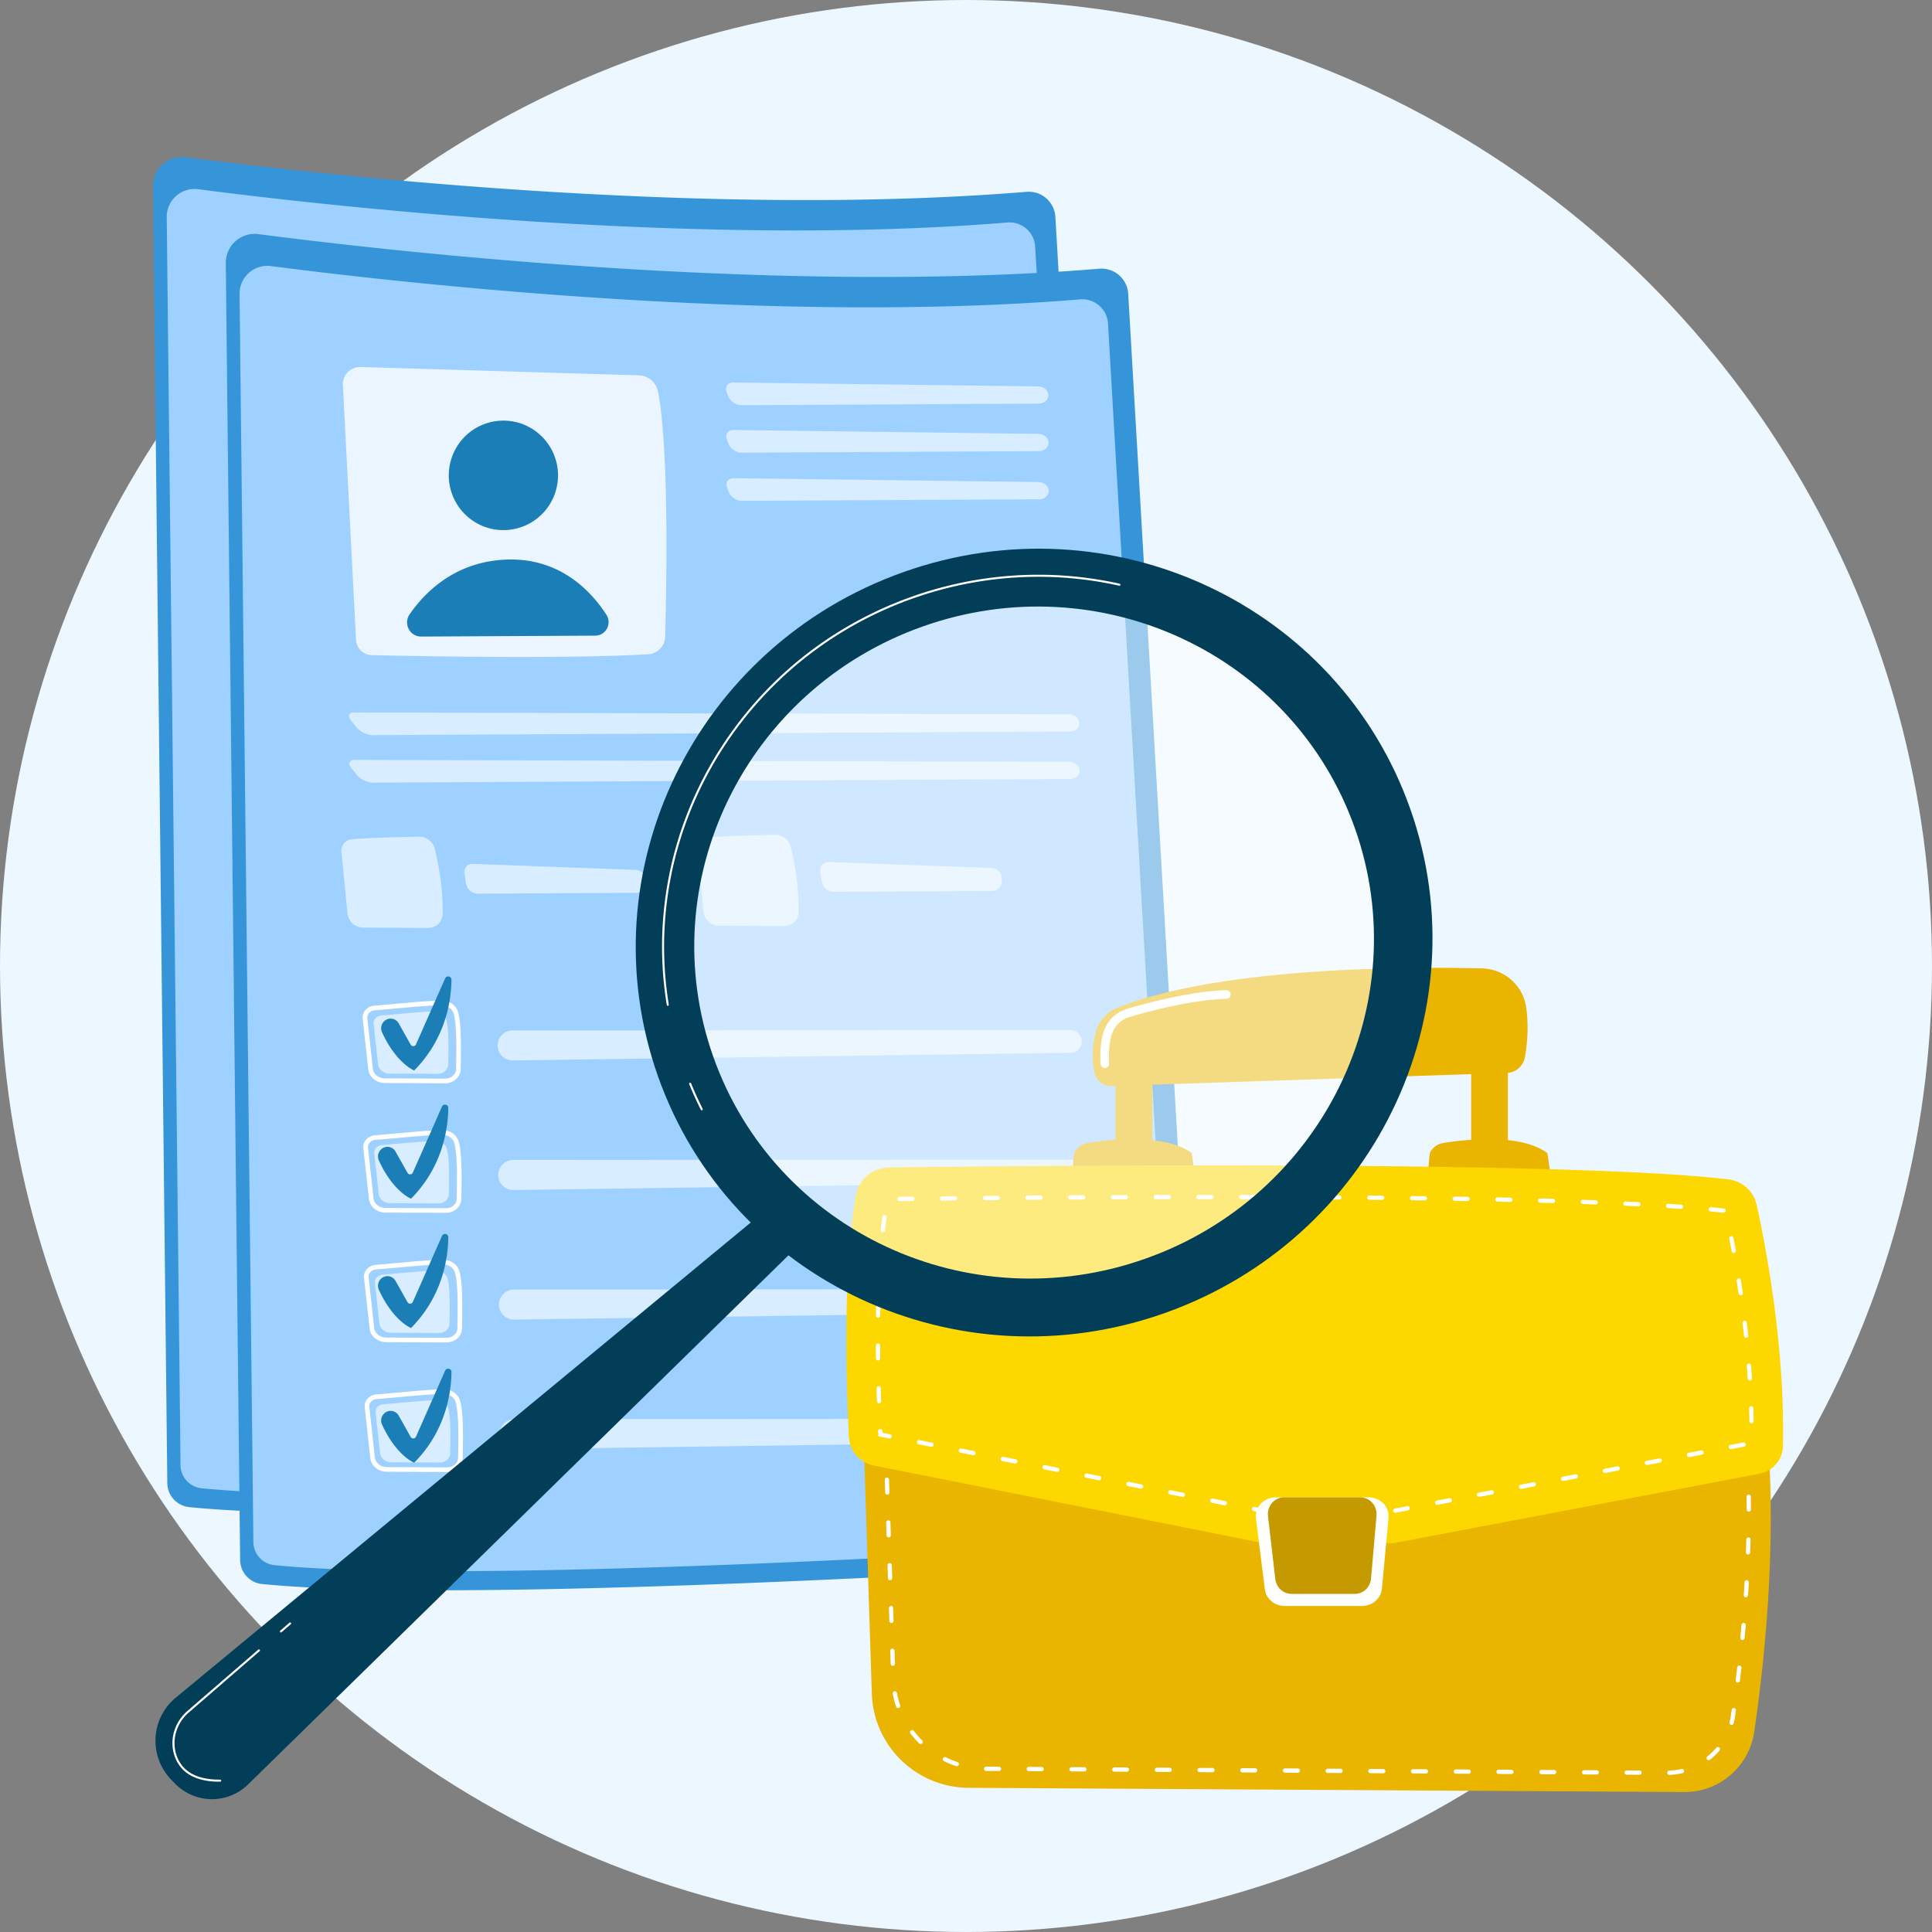 <svg width="160" height="160" fill="none" xmlns="http://www.w3.org/2000/svg"><rect width="100%" height="100%" fill="#808080" stroke="none"/><circle cx="80" cy="80" r="80" fill="#EDF7FF"/><g clip-path="url(#clip0_1246_18947)"><path d="M12.668 15.426a2.394 2.394 0 012.7-2.406c9.569 1.25 42.47 5.1 69.643 2.866a2.213 2.213 0 012.392 2.079l5.95 102.222a2.55 2.55 0 01-2.377 2.696c-11.43.738-58.502 3.607-75.306 1.93a2.02 2.02 0 01-1.815-1.991L12.668 15.426z" fill="#3695D8"/><path d="M13.809 17.983a2.304 2.304 0 012.598-2.315c9.208 1.203 40.87 4.908 67.02 2.758a2.13 2.13 0 012.302 2l5.726 98.373a2.454 2.454 0 01-2.288 2.595c-11 .711-56.299 3.471-72.47 1.858a1.945 1.945 0 01-1.746-1.917L13.809 17.983z" fill="#9ED1FF"/><path opacity=".78" d="M22.365 25.525l1.087 21.091a1.34 1.34 0 001.304 1.273c3.897.09 16.039.323 22.892-.071a1.496 1.496 0 001.407-1.455c.11-3.957.336-15.473-.588-20.282a1.687 1.687 0 00-1.607-1.367l-23.032-.688a1.424 1.424 0 00-1.463 1.5v-.001z" fill="#fff"/><path d="M40.175 33.035a4.529 4.529 0 00-4.485-4.572 4.528 4.528 0 00-4.56 4.497 4.529 4.529 0 004.486 4.572 4.528 4.528 0 004.56-4.497z" fill="url(#paint0_linear_1246_18947)"/><path d="M28.853 46.348l14.408-.075c.883-.005 1.407-.986.927-1.73-1.233-1.913-3.808-4.72-8.242-4.57-4.273.145-6.793 2.706-8.057 4.54-.536.779.02 1.84.964 1.835z" fill="url(#paint1_linear_1246_18947)"/><path d="M79.99 27.06c.451-.002.81-.322.796-.711-.013-.39-.394-.712-.844-.719l-25.255-.319c-.451-.006-.696.338-.544.764l.122.343c.152.426.646.773 1.097.77l24.628-.128zm-25.284 2.184c-.45-.005-.696.338-.544.764l.123.343c.152.426.645.773 1.097.77l24.627-.128c.451-.002.81-.323.796-.712-.013-.389-.393-.712-.845-.718l-25.254-.32v.001zm.02 3.99c-.451-.005-.696.339-.544.764l.122.344c.152.425.646.772 1.097.77l24.628-.129c.45-.002.81-.322.796-.712-.014-.389-.394-.712-.845-.718l-25.255-.32v.001zm27.857 20.978c.451-.002.798-.322.77-.711-.027-.39-.42-.709-.87-.71l-59.163-.159c-.45 0-.589.287-.306.639l.487.606c.283.353.883.64 1.334.637l57.748-.302zM23.34 56.565c-.451-.001-.59.286-.306.639l.486.606c.283.352.884.639 1.335.636l57.748-.301c.45-.003.798-.323.77-.712-.028-.389-.42-.708-.87-.71l-59.163-.158zm-.233 6.567c1.422-.116 4.085-.18 5.551-.209a1.33 1.33 0 011.317 1.012c.29 1.175.69 3.216.652 5.38a1.181 1.181 0 01-1.185 1.165l-5.41-.03a1.301 1.301 0 01-1.287-1.175l-.502-5.102a.949.949 0 01.863-1.04zm10.018 2.044c-.45-.016-.763.336-.693.783l.135.874c.07.447.495.811.946.809l13.142-.069a.812.812 0 00.806-.826l-.004-.223a.88.88 0 00-.835-.853l-13.497-.495zm19.458-2.197c1.422-.117 4.086-.182 5.552-.21a1.33 1.33 0 011.317 1.012c.289 1.175.69 3.216.652 5.38a1.182 1.182 0 01-1.185 1.166l-5.411-.03a1.301 1.301 0 01-1.286-1.175l-.503-5.102a.949.949 0 01.864-1.04v-.001zm10.019 2.043c-.451-.016-.763.336-.694.783l.136.875c.07.447.495.81.946.809l13.141-.07a.812.812 0 00.806-.826l-.004-.222a.88.88 0 00-.834-.853L62.6 65.023z" fill="#fff" opacity=".6"/><path d="M30.849 83.345h-.014l-4.993-.022c-.714-.003-1.305-.492-1.376-1.137l-.46-4.2a.916.916 0 01.21-.687c.183-.22.461-.36.762-.382.421-.03 1.013-.084 1.64-.141 1.32-.12 2.963-.269 3.888-.286.67-.007 1.242.388 1.403.974.265.963.252 2.788.212 4.733-.013.632-.583 1.144-1.273 1.148zm-5.842-6.044a.71.71 0 00-.495.244.53.53 0 00-.125.4l.46 4.199c.05.451.478.793.997.795l4.993.022h.01c.484-.003.883-.347.892-.77.038-1.916.052-3.711-.199-4.624-.113-.41-.54-.693-1.027-.692-.91.017-2.546.165-3.86.284-.628.057-1.222.11-1.646.142z" fill="#fff"/><path opacity=".6" d="M25.547 77.731c1.048-.077 3.327-.32 4.408-.34.458-.008.861.267.97.665.213.773.194 2.315.165 3.739-.009.426-.397.769-.874.766l-3.99-.017c-.491-.002-.9-.336-.948-.772l-.368-3.356c-.038-.347.248-.656.637-.685zm9.676 2.802a1.24 1.24 0 001.214.92l46.196-.636a.94.94 0 00.924-.966.939.939 0 00-.938-.915l-46.2.03c-.816 0-1.408.776-1.196 1.566z" fill="#fff"/><path d="M30.904 94.076h-.014l-4.993-.022c-.714-.003-1.305-.492-1.376-1.138l-.461-4.198a.917.917 0 01.211-.688c.183-.22.461-.36.762-.382.42-.031 1.013-.084 1.64-.142 1.32-.12 2.963-.268 3.887-.285h.02c.657-.003 1.224.395 1.384.974.265.963.251 2.789.212 4.734-.013.631-.583 1.144-1.273 1.147zm-5.842-6.044a.71.71 0 00-.496.244.53.53 0 00-.124.4l.46 4.199c.05.451.478.793.997.795l4.993.022h.01c.484-.002.883-.346.891-.77.039-1.916.053-3.71-.198-4.624-.113-.41-.546-.701-1.027-.691-.91.016-2.546.164-3.86.284-.628.056-1.222.11-1.646.142v-.001z" fill="#fff"/><path opacity=".6" d="M25.601 88.463c1.049-.077 3.328-.321 4.408-.34.458-.009.862.267.971.664.213.773.193 2.315.165 3.74-.01.426-.398.768-.875.766l-3.99-.018c-.49-.002-.9-.336-.947-.772l-.369-3.356c-.038-.346.249-.656.637-.684zm9.676 2.801c.148.55.648.928 1.215.92l46.195-.636a.939.939 0 00.925-.966.939.939 0 00-.938-.914l-46.2.029c-.816 0-1.408.777-1.196 1.567z" fill="#fff"/><path d="M30.958 104.808h-.013l-4.994-.022c-.713-.003-1.305-.492-1.376-1.138l-.46-4.198a.918.918 0 01.211-.689c.183-.22.46-.36.762-.382.42-.03 1.013-.084 1.64-.141 1.32-.12 2.962-.269 3.887-.285h.02c.657-.004 1.224.394 1.383.974.265.963.252 2.788.212 4.733-.012.632-.582 1.144-1.272 1.148zm-5.842-6.045a.71.71 0 00-.495.244.53.53 0 00-.125.4l.46 4.199c.05.451.479.793.997.795l4.994.022h.01c.484-.002.882-.346.891-.771.039-1.915.053-3.71-.199-4.623-.112-.41-.545-.703-1.027-.691-.91.016-2.546.164-3.86.283-.628.057-1.222.11-1.645.142z" fill="#fff"/><path opacity=".6" d="M25.66 99.194c1.048-.078 3.327-.321 4.408-.34.458-.009.861.267.971.664.213.773.193 2.315.164 3.739-.009.427-.397.769-.874.767l-3.99-.018c-.49-.002-.9-.336-.948-.772l-.368-3.355c-.038-.347.248-.657.637-.685zm9.672 2.801a1.24 1.24 0 001.214.92l46.196-.636a.94.94 0 00.924-.966.94.94 0 00-.937-.915l-46.2.03c-.816 0-1.409.777-1.197 1.567z" fill="#fff"/><path d="M31.017 115.539h-.014l-4.993-.022c-.714-.003-1.305-.492-1.376-1.137l-.46-4.199a.917.917 0 01.21-.688c.183-.221.461-.36.762-.382.421-.031 1.013-.085 1.64-.142 1.32-.119 2.963-.268 3.887-.285h.02c.657-.003 1.224.395 1.384.974.265.963.252 2.788.212 4.734-.013.631-.583 1.144-1.273 1.147zm-5.842-6.045a.71.71 0 00-.495.245.53.53 0 00-.125.4l.46 4.199c.05.451.478.793.997.795l4.993.022h.01c.484-.003.883-.347.892-.771.038-1.916.052-3.71-.199-4.624-.113-.409-.545-.704-1.027-.691-.91.016-2.546.165-3.86.284-.628.057-1.222.11-1.646.142v-.001z" fill="#fff"/><path opacity=".6" d="M25.715 109.925c1.048-.077 3.327-.321 4.408-.34.458-.009.861.267.97.665.213.772.194 2.315.165 3.739-.009.426-.397.768-.874.766l-3.99-.018c-.491-.002-.9-.335-.948-.772l-.368-3.355c-.038-.347.248-.656.637-.685zm9.672 2.802a1.24 1.24 0 001.214.919l46.196-.636a.938.938 0 00.924-.965.939.939 0 00-.938-.915l-46.2.029a1.243 1.243 0 00-1.196 1.567v.001z" fill="#fff"/><path d="M25.931 110.583a.765.765 0 011.059.283l.994 1.765c.1.177.357.164.439-.021l2.415-5.466c.12-.273.524-.183.522.115-.017 1.668-.442 4.841-3.086 7.51 0 0-1.468-.564-2.66-3.155a.808.808 0 01.317-1.031z" fill="url(#paint2_linear_1246_18947)"/><path d="M18.7 21.794a2.394 2.394 0 012.7-2.406c9.568 1.25 42.468 5.1 69.642 2.866a2.213 2.213 0 012.392 2.08l5.95 102.221a2.549 2.549 0 01-2.377 2.696c-11.43.738-58.502 3.607-75.306 1.931a2.02 2.02 0 01-1.815-1.992L18.699 21.794z" fill="#3695D8"/><path d="M19.84 24.35a2.304 2.304 0 012.599-2.315c9.207 1.203 40.869 4.908 67.02 2.758a2.13 2.13 0 012.302 2l5.725 98.373a2.454 2.454 0 01-2.287 2.595c-11 .711-56.3 3.471-72.47 1.858a1.945 1.945 0 01-1.746-1.917L19.84 24.35z" fill="#9ED1FF"/><path opacity=".78" d="M28.396 31.893l1.087 21.09a1.34 1.34 0 001.305 1.274c3.896.09 16.038.323 22.891-.071a1.496 1.496 0 001.407-1.455c.11-3.957.336-15.474-.587-20.283a1.687 1.687 0 00-1.608-1.366l-23.032-.688a1.424 1.424 0 00-1.463 1.5v-.001z" fill="#fff"/><path d="M46.051 40.566a4.537 4.537 0 00-3.167-5.572 4.521 4.521 0 00-5.556 3.176 4.537 4.537 0 003.166 5.572 4.521 4.521 0 005.557-3.176zM34.884 52.717l14.408-.076c.883-.005 1.407-.985.928-1.73-1.234-1.913-3.809-4.72-8.243-4.57-4.273.145-6.793 2.706-8.057 4.54-.536.78.02 1.84.964 1.836z" fill="#1B7EB6"/><path d="M86.022 33.428c.45-.002.81-.323.795-.712-.013-.389-.393-.712-.844-.718l-25.255-.32c-.451-.005-.696.339-.544.765l.122.343c.152.426.646.773 1.097.77l24.628-.128zm-25.285 2.184c-.45-.006-.695.338-.544.764l.123.343c.152.426.645.773 1.097.77l24.627-.128c.452-.003.81-.323.796-.712-.013-.39-.393-.712-.844-.718l-25.255-.32zm.02 3.99c-.451-.006-.696.338-.544.764l.122.343c.152.426.646.772 1.097.77l24.628-.128c.451-.003.81-.323.796-.712-.013-.39-.394-.713-.845-.719l-25.254-.319zM88.615 60.58c.45-.003.797-.322.77-.712-.028-.389-.42-.708-.871-.71L29.352 59c-.451-.001-.59.286-.307.639l.487.606c.283.352.884.639 1.335.636l57.748-.301zm-59.244 2.352c-.45 0-.589.286-.306.639l.486.606c.283.352.884.64 1.335.637l57.748-.302c.451-.002.798-.322.77-.712-.027-.389-.42-.708-.87-.709l-59.163-.159zm-.233 6.568c1.422-.117 4.086-.181 5.552-.21a1.33 1.33 0 011.317 1.013c.288 1.175.69 3.216.652 5.38a1.182 1.182 0 01-1.185 1.165l-5.411-.03a1.3 1.3 0 01-1.287-1.175l-.502-5.102a.949.949 0 01.864-1.04zm10.019 2.044c-.451-.016-.764.336-.694.783l.135.874a.99.99 0 00.947.809l13.141-.07a.812.812 0 00.806-.826l-.004-.222a.88.88 0 00-.834-.853l-13.498-.495zm19.462-2.198c1.421-.116 4.085-.181 5.55-.209a1.33 1.33 0 011.318 1.012c.289 1.175.69 3.216.652 5.38a1.182 1.182 0 01-1.185 1.165l-5.411-.03a1.3 1.3 0 01-1.286-1.175l-.502-5.102a.949.949 0 01.863-1.04zm10.014 2.044c-.45-.016-.763.336-.694.783l.136.874c.07.447.495.81.946.809l13.142-.069a.812.812 0 00.806-.827l-.004-.222a.88.88 0 00-.835-.853l-13.497-.495z" fill="#fff" opacity=".6"/><path d="M36.88 89.713h-.014l-4.993-.022c-.713-.003-1.305-.492-1.376-1.138l-.46-4.199a.917.917 0 01.21-.687 1.1 1.1 0 01.763-.382c.42-.031 1.012-.085 1.64-.142 1.32-.12 2.962-.268 3.887-.285.67-.007 1.242.388 1.403.973.265.963.252 2.789.212 4.734-.012.632-.582 1.144-1.272 1.148zm-5.842-6.045a.71.71 0 00-.495.245.53.53 0 00-.125.4l.46 4.198c.05.452.479.794.997.796l4.993.021h.01c.485-.002.883-.346.892-.77.038-1.916.053-3.71-.199-4.624-.112-.41-.54-.692-1.027-.691-.91.016-2.546.165-3.86.284-.628.057-1.222.11-1.645.142z" fill="#fff"/><path opacity=".6" d="M31.578 84.1c1.048-.078 3.327-.322 4.408-.341.458-.009.861.267.971.665.213.772.193 2.314.164 3.739-.009.426-.397.768-.874.766l-3.99-.018c-.49-.002-.9-.335-.948-.772l-.368-3.355c-.038-.347.248-.656.637-.685zm9.676 2.8c.147.55.647.928 1.214.92l46.196-.636a.939.939 0 00.924-.965.939.939 0 00-.937-.915l-46.2.03c-.816 0-1.409.776-1.197 1.566z" fill="#fff"/><path d="M36.935 100.444h-.014l-4.993-.022c-.714-.003-1.305-.492-1.376-1.137l-.46-4.2a.916.916 0 01.21-.687c.183-.22.461-.36.762-.382.421-.03 1.013-.084 1.64-.141 1.32-.12 2.963-.269 3.887-.286h.02c.657-.003 1.224.395 1.384.974.265.963.252 2.789.212 4.734-.013.631-.583 1.144-1.273 1.147zM31.093 94.4a.71.71 0 00-.495.244.53.53 0 00-.125.4l.46 4.199c.05.451.478.793.997.795l4.993.022h.01c.484-.002.883-.346.892-.77.038-1.916.052-3.71-.199-4.624-.113-.409-.545-.701-1.027-.691-.91.016-2.546.164-3.86.284-.628.057-1.222.11-1.646.142V94.4z" fill="#fff"/><path opacity=".6" d="M31.633 94.83c1.048-.077 3.327-.32 4.408-.34.458-.008.861.267.97.665.213.773.194 2.315.165 3.739-.009.426-.398.769-.874.767l-3.99-.018c-.491-.002-.9-.336-.948-.772l-.368-3.356c-.038-.347.248-.656.637-.684zm9.672 2.802a1.24 1.24 0 001.214.92l46.196-.636a.939.939 0 00.924-.966.939.939 0 00-.938-.915l-46.2.03c-.815 0-1.408.776-1.196 1.566z" fill="#fff"/><path d="M36.99 111.175h-.014l-4.993-.022c-.714-.003-1.305-.492-1.376-1.137l-.461-4.199a.918.918 0 01.211-.688 1.1 1.1 0 01.762-.382c.42-.031 1.013-.084 1.64-.141 1.32-.12 2.962-.269 3.887-.286h.02c.657-.003 1.224.395 1.383.974.266.963.252 2.789.213 4.734-.013.631-.583 1.144-1.273 1.147zm-5.842-6.044a.709.709 0 00-.496.244.531.531 0 00-.125.4l.461 4.199c.05.451.478.793.997.795l4.993.022h.01c.484-.003.883-.347.891-.771.039-1.915.053-3.71-.198-4.623-.113-.409-.546-.703-1.027-.692-.911.017-2.546.165-3.86.284-.629.057-1.222.111-1.646.142z" fill="#fff"/><path opacity=".6" d="M31.687 105.562c1.049-.077 3.327-.321 4.408-.341.458-.008.862.268.971.666.213.772.193 2.314.164 3.738-.008.427-.397.769-.874.767l-3.99-.018c-.49-.002-.9-.335-.947-.772l-.369-3.355c-.038-.347.249-.656.637-.685zm9.676 2.801a1.24 1.24 0 001.215.92l46.195-.636a.94.94 0 00-.013-1.88l-46.2.029a1.243 1.243 0 00-1.196 1.567z" fill="#fff"/><path d="M37.048 121.907h-.014l-4.993-.022c-.713-.003-1.305-.492-1.376-1.137l-.46-4.199a.916.916 0 01.21-.688c.184-.221.462-.36.763-.382.42-.031 1.012-.085 1.64-.142 1.32-.12 2.962-.268 3.887-.285h.02c.657-.004 1.224.395 1.383.974.265.963.252 2.788.212 4.733-.012.632-.582 1.144-1.273 1.148h.001zm-5.842-6.045a.71.71 0 00-.495.245.529.529 0 00-.125.399l.46 4.199c.05.452.479.793.997.795l4.993.022h.01c.485-.002.883-.346.892-.77.038-1.916.053-3.711-.199-4.624-.112-.409-.545-.704-1.027-.691-.91.016-2.546.164-3.86.284-.628.057-1.222.11-1.645.142v-.001z" fill="#fff"/><path opacity=".6" d="M31.742 116.293c1.048-.077 3.327-.321 4.408-.341.458-.008.861.268.971.666.213.772.193 2.314.164 3.738-.008.427-.397.769-.874.767l-3.99-.018c-.49-.002-.9-.335-.948-.772l-.368-3.355c-.038-.347.248-.656.637-.685zm9.676 2.801a1.24 1.24 0 001.214.92l46.196-.636a.94.94 0 00-.013-1.88l-46.2.029a1.243 1.243 0 00-1.197 1.567z" fill="#fff"/><path d="M31.959 116.951a.765.765 0 011.058.283l.994 1.765c.1.177.358.164.44-.021l2.414-5.466c.12-.273.525-.183.522.115-.016 1.668-.441 4.841-3.086 7.51 0 0-1.467-.563-2.66-3.155a.808.808 0 01.317-1.031zm-.262-11.158a.764.764 0 011.058.282l.994 1.765c.1.177.358.165.44-.021l2.414-5.466c.12-.272.525-.183.522.116-.016 1.668-.441 4.841-3.085 7.509 0 0-1.468-.563-2.661-3.155a.806.806 0 01.317-1.03zm0-10.709a.765.765 0 011.058.282l.994 1.766c.1.176.358.163.44-.022l2.414-5.466c.12-.272.525-.183.522.116-.016 1.668-.441 4.84-3.085 7.51 0 0-1.468-.564-2.661-3.155a.808.808 0 01.317-1.031zm.262-10.619a.765.765 0 011.058.283l.994 1.765c.1.177.358.164.44-.022l2.414-5.466c.12-.272.525-.182.522.116-.016 1.668-.441 4.841-3.086 7.51 0 0-1.467-.564-2.66-3.155a.808.808 0 01.317-1.031z" fill="#1B7EB6"/><path d="M71.406 115.446l.796 24.816c.139 4.327 3.68 7.771 8.018 7.797l59.26.35a5.813 5.813 0 005.792-4.958c.927-6.266 2.108-17.48.778-28.005H71.406z" fill="#E9B500"/><path d="M138.25 146.989a.179.179 0 01-.177-.171.178.178 0 01.171-.184 5.26 5.26 0 001.016-.136.178.178 0 01.081.346 5.792 5.792 0 01-1.084.145h-.007zm-2.475-.009h-.001l-1.061-.007a.176.176 0 01-.176-.178c0-.098.08-.176.177-.176h.001l1.061.006a.177.177 0 01.175.178.176.176 0 01-.176.177zm-3.537-.021h-.001l-1.061-.006a.178.178 0 01.001-.355h.001l1.061.006a.177.177 0 01-.001.355zm-3.536-.021h-.001l-1.061-.006a.178.178 0 01.001-.355h.001l1.061.006a.177.177 0 01-.001.355zm-3.537-.021h-.001l-1.061-.006a.179.179 0 01-.176-.178.188.188 0 01.178-.177l1.061.006a.177.177 0 01-.001.355zm-3.536-.021h-.001l-1.061-.006a.177.177 0 01.001-.355h.001l1.061.007c.097 0 .176.08.175.178a.176.176 0 01-.176.176zm-3.537-.021h-.001l-1.061-.006a.177.177 0 01.001-.354h.001l1.061.006a.177.177 0 01-.001.354zm-3.536-.021h-.001l-1.061-.006a.176.176 0 01-.176-.178c0-.098.08-.176.177-.176h.001l1.061.006c.097 0 .176.08.175.178a.176.176 0 01-.176.176zm-3.537-.021h-.001l-1.061-.006a.177.177 0 01.001-.354h.001l1.061.006a.177.177 0 01-.001.354zm-3.536-.021h-.001l-1.061-.006a.177.177 0 01.001-.355h.001l1.061.007c.097 0 .176.08.175.178a.176.176 0 01-.176.176zm-3.537-.021h-.001l-1.061-.006a.177.177 0 01.001-.354h.001l1.061.006a.177.177 0 01-.001.354zm-3.536-.021h-.001l-1.061-.006a.176.176 0 01-.176-.178c0-.098.08-.176.177-.176l1.062.006c.097 0 .176.08.175.178a.176.176 0 01-.176.176zm-3.537-.021l-1.062-.006a.177.177 0 01.001-.355h.001l1.061.006a.178.178 0 010 .355zm-3.536-.021h-.001l-1.061-.006a.178.178 0 010-.355h.002l1.06.006a.178.178 0 010 .355zm-3.537-.021l-1.062-.006a.178.178 0 01-.176-.178c0-.098.093-.164.178-.177l1.061.007a.177.177 0 01-.001.354zm-3.536-.021h-.001l-1.062-.006a.176.176 0 01-.175-.178c0-.098.08-.176.177-.176l1.062.006c.097 0 .176.08.175.178 0 .098-.08.176-.176.176zm-3.537-.021h-.001l-1.061-.006a.176.176 0 01-.176-.178c0-.098.08-.176.177-.176h.001l1.061.006a.177.177 0 01-.001.354zm-3.495-.396a.153.153 0 01-.055-.009 7.914 7.914 0 01-1.004-.412.177.177 0 01.157-.318c.31.153.633.285.958.394a.177.177 0 01-.055.346v-.001zm62.279-.496a.177.177 0 01-.11-.316c.267-.215.515-.456.736-.716a.176.176 0 11.269.229 5.72 5.72 0 01-.784.764.173.173 0 01-.11.038l-.001.001zm-65.266-1.34a.177.177 0 01-.125-.051 7.914 7.914 0 01-.717-.817.177.177 0 11.281-.215c.209.273.44.535.685.779.07.069.07.182.001.251a.176.176 0 01-.126.052v.001zm67.158-1.584a.173.173 0 01-.045-.005.179.179 0 01-.127-.216c.047-.183.086-.37.113-.557l.069-.471a.175.175 0 01.2-.15.176.176 0 01.149.201l-.069.472a5.529 5.529 0 01-.12.594.177.177 0 01-.171.132h.001zm-69.022-1.394a.177.177 0 01-.167-.12 7.757 7.757 0 01-.277-1.052.177.177 0 11.347-.066c.065.34.154.678.264 1.004a.178.178 0 01-.167.234zm69.536-2.114l-.022-.001a.178.178 0 01-.154-.198c.042-.343.084-.695.126-1.055a.178.178 0 01.196-.156c.097.012.167.1.156.197-.042.361-.084.714-.127 1.058a.176.176 0 01-.175.155zm-69.978-1.386a.177.177 0 01-.176-.172l-.034-1.063a.177.177 0 01.17-.183.18.18 0 01.183.172l.034 1.063a.177.177 0 01-.171.183h-.006zm70.364-2.139l-.016-.001a.176.176 0 01-.159-.193c.033-.348.065-.701.096-1.058.009-.098.093-.165.192-.162a.178.178 0 01.161.192c-.031.359-.064.713-.097 1.062a.177.177 0 01-.176.16h-.001zm-70.478-1.406a.177.177 0 01-.176-.172l-.034-1.063a.177.177 0 01.171-.183.18.18 0 01.182.172l.034 1.063a.177.177 0 01-.17.183h-.007zm70.764-2.13h-.011a.178.178 0 01-.165-.189c.023-.35.045-.703.065-1.06a.176.176 0 01.187-.167.176.176 0 01.166.186c-.02.358-.042.714-.065 1.064a.177.177 0 01-.176.166h-.001zm-70.877-1.415a.177.177 0 01-.176-.172l-.035-1.063a.177.177 0 01.172-.183c.095-.007.179.074.182.172l.034 1.063a.177.177 0 01-.171.183h-.006zm71.055-2.127h-.006a.179.179 0 01-.171-.184c.012-.352.023-.706.031-1.062.002-.098.096-.169.181-.173a.178.178 0 01.172.181c-.008.358-.018.714-.031 1.066a.177.177 0 01-.176.172zm-71.169-1.417a.177.177 0 01-.176-.172l-.034-1.063a.177.177 0 01.17-.183c.095.005.18.074.183.171l.034 1.064a.177.177 0 01-.17.183h-.007zm71.229-2.13a.177.177 0 01-.177-.177 94.708 94.708 0 00-.008-1.062.177.177 0 01.175-.179c.087.001.178.077.179.175.005.356.007.711.008 1.065a.178.178 0 01-.177.178zm-71.342-1.415a.177.177 0 01-.177-.172l-.034-1.063a.177.177 0 01.172-.183c.083-.002.179.073.182.171l.034 1.064a.177.177 0 01-.171.183h-.006zm71.267-2.13a.176.176 0 01-.176-.17 95.281 95.281 0 00-.051-1.061.177.177 0 11.353-.02c.02.355.036.71.051 1.065a.177.177 0 01-.169.185h-.008v.001zm-71.381-1.415a.177.177 0 01-.177-.172l-.034-1.063a.177.177 0 01.171-.183c.084-.01.18.073.183.172l.034 1.063a.178.178 0 01-.171.183h-.006zm71.154-2.124a.177.177 0 01-.176-.162 74.09 74.09 0 00-.101-1.057.176.176 0 01.157-.194c.097-.01.184.06.195.158.036.353.07.707.102 1.062a.178.178 0 01-.161.192h-.016v.001zm-71.268-1.421a.177.177 0 01-.176-.172l-.034-1.063a.177.177 0 01.171-.183c.084-.001.18.073.182.172l.034 1.063a.177.177 0 01-.17.183h-.007zm69.957-1.063h-1.061a.178.178 0 010-.355h1.061c.097 0 .177.08.177.177 0 .098-.08.178-.177.178zm-3.537 0h-1.061a.177.177 0 010-.355h1.061a.177.177 0 010 .355zm-3.536 0h-1.061a.178.178 0 010-.355h1.061c.097 0 .177.08.177.177 0 .098-.08.178-.177.178zm-3.537 0h-1.061a.177.177 0 010-.355h1.061a.177.177 0 010 .355zm-3.536 0h-1.061a.178.178 0 010-.355h1.061c.097 0 .177.08.177.177 0 .098-.08.178-.177.178zm-3.537 0h-1.061a.177.177 0 010-.355h1.061a.177.177 0 010 .355zm-3.536 0h-1.061a.178.178 0 010-.355h1.061c.097 0 .177.08.177.177 0 .098-.08.178-.177.178zm-3.537 0h-1.061a.177.177 0 010-.355h1.061a.177.177 0 010 .355zm-3.536 0h-1.061a.178.178 0 010-.355h1.061c.097 0 .177.08.177.177 0 .098-.08.178-.177.178zm-3.537 0h-1.061a.177.177 0 010-.355h1.061a.177.177 0 010 .355zm-3.536 0h-1.061a.178.178 0 010-.355h1.061c.097 0 .177.08.177.177 0 .098-.08.178-.177.178zm-3.537 0h-1.061a.177.177 0 010-.355h1.061a.177.177 0 010 .355zm-3.536 0h-1.061a.178.178 0 010-.355h1.061c.097 0 .177.08.177.177 0 .098-.08.178-.177.178zm-3.537 0h-1.06a.178.178 0 010-.355h1.06a.177.177 0 010 .355zm-3.536 0h-1.061a.178.178 0 010-.355h1.06a.177.177 0 010 .355zm-3.537 0h-1.06a.178.178 0 010-.355h1.06a.177.177 0 010 .355zm-3.536 0h-1.061a.178.178 0 010-.355h1.06a.177.177 0 010 .355zm-3.537 0h-1.06a.178.178 0 010-.355h1.06a.177.177 0 010 .355zm-3.536 0h-1.061a.178.178 0 010-.355h1.06a.177.177 0 010 .355zm-3.537 0h-1.06a.178.178 0 010-.355h1.06a.177.177 0 010 .355z" fill="#fff"/><path d="M88.773 97.43l.179-1.913c.2-.457.619-.78 1.112-.86 1.847-.294 6.426-.812 8.63.84l.33 2.224-10.25-.29z" fill="#E9B500"/><path d="M94.54 95.589a2.64 2.64 0 01-1.277-.002 1.157 1.157 0 01-.88-1.12v-5.993h3.041v5.988c0 .534-.365 1-.884 1.127zm23.687 1.841l.178-1.913a1.47 1.47 0 011.113-.86c1.846-.294 6.425-.812 8.629.84l.33 2.224-10.25-.29z" fill="#E9B500"/><path d="M123.993 95.59c-.425.103-.85.102-1.277-.002a1.157 1.157 0 01-.88-1.121v-6.625h3.041v6.62c0 .533-.364 1-.884 1.127z" fill="#E9B500"/><path d="M92.073 89.942l32.707-1.085a1.578 1.578 0 001.506-1.298c.18-1.027.338-2.564.102-4.158-.268-1.812-1.822-3.158-3.657-3.202-6.101-.145-21.634-.14-30.196 3.255a2.995 2.995 0 00-1.806 2.08c-.218.902-.364 2.106-.078 3.33.152.652.752 1.1 1.422 1.078z" fill="#E9B500"/><path d="M91.503 88.448a.354.354 0 01-.351-.319c-.006-.053-.128-1.324.202-2.547a2.943 2.943 0 012-2.04c1.832-.54 5.334-1.456 8.203-1.537a.355.355 0 01.019.71c-2.79.078-6.224.978-8.022 1.508a2.228 2.228 0 00-1.517 1.544c-.297 1.099-.183 2.28-.181 2.29a.355.355 0 01-.353.39z" fill="#fff"/><path d="M73.597 96.685c10.566-.136 56.277-.618 69.555.99a2.708 2.708 0 012.324 2.099c.784 3.557 2.363 11.82 2.176 20.01a2.373 2.373 0 01-1.938 2.264l-30.31 5.75h-10.766l-32.295-6.437a2.531 2.531 0 01-2.036-2.352c-.21-4.12-.538-13.789.573-20.012a2.797 2.797 0 012.717-2.312z" fill="#FCD700"/><path d="M104.897 125.356a.132.132 0 01-.034-.004l-1.041-.207a.177.177 0 01-.139-.208.175.175 0 01.208-.139l1.032.205.023-.001h1.061a.177.177 0 110 .354h-1.061l-.024-.001-.024.001h-.001zm8.184 0h-1.061a.177.177 0 010-.355h1.061a.177.177 0 010 .355zm-3.537 0h-1.061a.177.177 0 010-.355h1.061a.178.178 0 010 .355zm6.005-.073a.176.176 0 01-.173-.145.176.176 0 01.14-.207l1.043-.198a.178.178 0 01.066.348l-1.043.198a.184.184 0 01-.033.003v.001zm-14.12-.618a.145.145 0 01-.035-.004l-1.04-.207a.177.177 0 01.069-.347l1.04.207a.177.177 0 01-.034.351zm17.595-.042a.176.176 0 01-.173-.145.176.176 0 01.14-.207l1.043-.198a.177.177 0 01.066.349l-1.043.197a.186.186 0 01-.033.004zm-21.064-.65a.2.2 0 01-.035-.003l-1.04-.208a.177.177 0 01-.14-.208.175.175 0 01.209-.139l1.04.207a.177.177 0 01-.034.351zm24.54-.009a.177.177 0 01-.033-.352l1.042-.198a.179.179 0 01.207.141.178.178 0 01-.141.208l-1.042.197a.202.202 0 01-.033.003v.001zm3.475-.66a.177.177 0 01-.174-.144.178.178 0 01.141-.208l1.042-.197a.177.177 0 01.066.348l-1.042.198a.202.202 0 01-.033.003zm-31.484-.023a.202.202 0 01-.035-.003l-1.04-.207a.177.177 0 01-.139-.209c.02-.095.11-.16.208-.139l1.04.208a.176.176 0 01-.035.35zm34.959-.636a.177.177 0 01-.174-.144.178.178 0 01.141-.208l1.042-.197a.177.177 0 01.066.348l-1.042.198a.202.202 0 01-.033.003zm-38.428-.055a.139.139 0 01-.035-.004l-1.04-.207a.177.177 0 01-.14-.208.175.175 0 01.208-.139l1.04.207a.177.177 0 01-.033.351zm41.903-.604a.177.177 0 01-.033-.352l1.042-.198a.177.177 0 01.066.349l-1.042.198a.193.193 0 01-.033.003zm-45.372-.087a.138.138 0 01-.035-.004l-1.04-.207a.177.177 0 01.069-.348l1.04.208a.177.177 0 01-.035.351zm48.847-.572a.177.177 0 01-.033-.352l1.042-.198a.177.177 0 11.066.348l-1.042.198a.193.193 0 01-.033.003v.001zm-52.316-.12a.139.139 0 01-.035-.004l-1.04-.207a.177.177 0 01-.139-.208.176.176 0 01.208-.139l1.04.207a.177.177 0 01-.034.351zm55.791-.54a.177.177 0 01-.033-.352l1.043-.197a.178.178 0 01.206.141.176.176 0 01-.14.207l-1.043.198a.193.193 0 01-.033.003zm-59.26-.152a.205.205 0 01-.034-.003l-1.041-.208a.176.176 0 01-.139-.208.175.175 0 01.208-.139l1.04.207a.177.177 0 01-.034.351zm62.735-.507a.177.177 0 01-.033-.352l1.043-.198a.177.177 0 01.206.142.176.176 0 01-.141.207l-1.043.197a.124.124 0 01-.033.004h.001zm-66.204-.184a.206.206 0 01-.034-.003l-1.041-.208a.177.177 0 01-.139-.208.175.175 0 01.208-.139l1.04.207a.177.177 0 01-.034.351zm-3.469-.691a.139.139 0 01-.035-.004l-.898-.179-.021-.422a.177.177 0 01.168-.185c.095-.02.18.07.185.169l.007.144.629.126a.177.177 0 01-.035.351zm71.375-1.262a.176.176 0 01-.176-.175 62.019 62.019 0 00-.023-1.06.179.179 0 01.172-.183c.092.003.179.074.182.173.01.354.018.71.022 1.066a.177.177 0 01-.175.179h-.002zm-72.255-1.654a.176.176 0 01-.176-.171 174.99 174.99 0 01-.032-1.065.178.178 0 01.172-.182c.095.008.179.074.182.172.01.367.02.722.032 1.063a.177.177 0 01-.171.183h-.006zm72.116-1.888a.177.177 0 01-.176-.166 70.435 70.435 0 00-.076-1.06.176.176 0 01.163-.19c.096-.012.182.065.19.163.027.352.053.707.076 1.064a.178.178 0 01-.165.189h-.012zm-72.196-1.658a.177.177 0 01-.177-.175c-.004-.35-.007-.706-.009-1.066 0-.098.078-.178.176-.178h.001c.097 0 .177.079.177.176.002.36.005.714.009 1.063a.177.177 0 01-.175.179h-.002v.001zm71.89-1.878a.177.177 0 01-.176-.158 88.967 88.967 0 00-.12-1.055.176.176 0 01.154-.197.174.174 0 01.197.154c.042.349.083.702.121 1.06a.177.177 0 01-.157.195l-.019.001zm-71.886-1.669h-.002a.178.178 0 01-.174-.18c.005-.354.012-.71.02-1.066a.182.182 0 01.182-.173.178.178 0 01.172.182 90.6 90.6 0 00-.021 1.063.177.177 0 01-.177.174zm71.437-1.85a.177.177 0 01-.175-.151c-.053-.359-.106-.709-.159-1.051a.178.178 0 01.147-.203.178.178 0 01.202.148c.054.343.107.695.16 1.055a.177.177 0 01-.149.201l-.026.001zm-71.321-1.696h-.01a.177.177 0 01-.167-.187c.019-.357.04-.712.063-1.064a.175.175 0 01.188-.165.177.177 0 01.165.189 71.08 71.08 0 00-.063 1.06.177.177 0 01-.176.168v-.001zm70.744-1.805a.177.177 0 01-.173-.146c-.067-.366-.133-.714-.197-1.044a.177.177 0 01.14-.208.176.176 0 01.207.14c.064.33.131.68.198 1.048a.177.177 0 01-.174.209l-.001.001zm-70.467-1.731l-.02-.001a.178.178 0 01-.156-.196c.04-.361.083-.715.13-1.061a.174.174 0 01.199-.152.179.179 0 01.152.2c-.047.343-.09.694-.129 1.052a.178.178 0 01-.176.158zm69.617-1.604l-.021-.001a54.015 54.015 0 00-1.052-.113.176.176 0 01-.158-.194c.009-.098.093-.163.193-.16.375.037.728.076 1.058.114a.177.177 0 01-.02.354zm-3.523-.32h-.013c-.34-.024-.693-.048-1.057-.071a.177.177 0 01.023-.354c.366.023.719.047 1.06.072a.177.177 0 01-.013.354v-.001zm-3.53-.211h-.01c-.344-.018-.697-.035-1.059-.052a.176.176 0 01-.168-.185.177.177 0 01.185-.169c.361.017.715.034 1.06.052a.177.177 0 01-.008.354zm-3.534-.156h-.007l-1.06-.038a.177.177 0 01-.171-.183.184.184 0 01.183-.171l1.061.038a.177.177 0 01.17.184.176.176 0 01-.176.17zm-3.535-.118h-.006l-1.06-.03a.177.177 0 01-.172-.182c.002-.098.07-.17.182-.173l1.061.03a.177.177 0 01-.005.355zm-3.535-.092h-.004l-1.061-.023a.177.177 0 01.004-.355h.003l1.061.023a.177.177 0 01-.004.355h.001zm-3.537-.07h-.003l-1.06-.02a.177.177 0 01-.174-.18.177.177 0 01.177-.174h.003l1.061.018a.177.177 0 01-.003.355h-.001zm-47.047 0a.177.177 0 01-.002-.355l1.062-.013h.002a.177.177 0 01.002.354l-1.062.013h-.002zm3.538-.042a.177.177 0 01-.001-.355l1.061-.01h.002a.177.177 0 01.001.355l-1.061.01h-.002zM118 99.415h-.002l-1.061-.014a.178.178 0 01.002-.355h.002l1.061.014a.176.176 0 01.174.18.177.177 0 01-.176.175zm-36.434-.02a.177.177 0 01-.177-.175.178.178 0 01.176-.18l1.061-.009h.002a.177.177 0 01.001.354l-1.061.01h-.002zm32.898-.022h-.002l-1.061-.01a.177.177 0 01.002-.355h.001l1.061.01a.177.177 0 01.175.18.176.176 0 01-.176.175zm-29.36-.006a.177.177 0 01-.001-.354l1.061-.008h.002a.177.177 0 01.002.355l-1.062.007h-.001zm25.823-.024h-.002l-1.061-.007a.176.176 0 01-.175-.179c0-.097.079-.176.177-.176h.001l1.061.007c.097 0 .176.08.175.179a.176.176 0 01-.176.176zm-22.285 0a.177.177 0 01-.001-.355l1.061-.006h.001a.177.177 0 010 .355l-1.06.006h-.001zm3.538-.018a.177.177 0 010-.355l1.06-.004a.178.178 0 01.002.355l-1.062.004zm15.209-.003l-1.061-.004a.177.177 0 01.001-.355l1.062.004a.177.177 0 01-.001.355h-.001zm-11.672-.009a.178.178 0 010-.355l1.061-.002c.09-.008.178.08.178.176a.177.177 0 01-.177.178l-1.06.003h-.001zm8.135-.002l-1.061-.001a.177.177 0 010-.355l1.061.002a.177.177 0 010 .355zm-4.598-.003a.177.177 0 010-.355h1.058a.18.18 0 01.179.177.176.176 0 01-.175.178h-1.061z" fill="#fff"/><path d="M112.795 133h-6.399c-.839 0-1.545-.594-1.645-1.383l-.739-5.862c-.118-.934.652-1.755 1.644-1.755h7.688c.972 0 1.735.79 1.649 1.708l-.549 5.861c-.075.81-.791 1.431-1.649 1.431z" fill="#fff"/><path d="M112.196 132h-5.236c-.686 0-1.264-.528-1.345-1.229l-.605-5.211c-.097-.83.533-1.56 1.345-1.56h6.29c.796 0 1.42.702 1.35 1.518l-.45 5.21c-.062.72-.647 1.272-1.349 1.272z" fill="#C59900"/><path d="M63.964 99.764l-49.412 40.832a4.628 4.628 0 00-.387 6.771l.306.318a4.274 4.274 0 006.075.093l46.056-45.096-2.638-2.918z" fill="#023E58"/><path opacity=".5" d="M95.367 105.632c15.463-5.488 23.642-22.28 18.268-37.508-5.374-15.227-22.266-23.122-37.73-17.633-15.463 5.488-23.642 22.28-18.268 37.508 5.374 15.227 22.266 23.122 37.73 17.633z" fill="#fff"/><path d="M74.813 47.38c-17.207 6.107-26.308 24.793-20.328 41.737 5.98 16.943 24.777 25.728 41.984 19.621 17.207-6.107 26.307-24.793 20.327-41.737-5.98-16.943-24.777-25.728-41.983-19.621zm20.065 56.851c-14.679 5.21-30.714-2.284-35.816-16.74-5.102-14.454 2.663-30.395 17.341-35.605 14.68-5.21 30.715 2.284 35.816 16.74 5.102 14.454-2.662 30.395-17.34 35.605z" fill="#023E58"/><path d="M58.117 91.95a.085.085 0 01-.075-.046 30.068 30.068 0 01-.966-2.121.085.085 0 01.046-.111.085.085 0 01.111.046c.292.713.615 1.423.96 2.11a.085.085 0 01-.075.122zm-2.814-8.654a.084.084 0 01-.083-.07 29.92 29.92 0 01-.354-6.336c.304-5.991 2.372-11.741 5.98-16.628 3.694-5.003 8.77-8.756 14.679-10.853 5.557-1.973 11.505-2.342 17.203-1.068.045.01.074.055.064.101a.084.084 0 01-.101.064c-5.666-1.267-11.583-.899-17.11 1.063-5.877 2.085-10.925 5.818-14.6 10.794-3.587 4.86-5.643 10.578-5.946 16.535a29.744 29.744 0 00.352 6.3.085.085 0 01-.083.099zm-37.128 64.256c-1.9 0-3.132-.665-3.66-1.977-.537-1.335-.13-2.896 1.012-3.885l5.87-5.08a.085.085 0 01.111.128l-5.87 5.08c-1.087.942-1.475 2.426-.965 3.694.505 1.254 1.696 1.884 3.561 1.87.047 0 .085.037.085.084a.086.086 0 01-.084.086h-.06zm5.089-12.359a.085.085 0 01-.064-.029.086.086 0 01.009-.12l.76-.659a.085.085 0 01.12.009.086.086 0 01-.009.12l-.76.658a.083.083 0 01-.056.021z" fill="#fff"/></g><defs><linearGradient id="paint0_linear_1246_18947" x1="29.529" y1="22.429" x2="67.159" y2="87.005" gradientUnits="userSpaceOnUse"><stop stop-color="#CE1567"/><stop offset="1" stop-color="#7A1DBC"/></linearGradient><linearGradient id="paint1_linear_1246_18947" x1="24.532" y1="25.34" x2="62.164" y2="89.918" gradientUnits="userSpaceOnUse"><stop stop-color="#CE1567"/><stop offset="1" stop-color="#7A1DBC"/></linearGradient><linearGradient id="paint2_linear_1246_18947" x1="54.365" y1="65.704" x2="28.991" y2="109.413" gradientUnits="userSpaceOnUse"><stop stop-color="#A737D5"/><stop offset="1" stop-color="#EF497A"/></linearGradient><clipPath id="clip0_1246_18947"><path fill="#fff" transform="translate(12.668 13)" d="M0 0h135v136H0z"/></clipPath></defs></svg>
